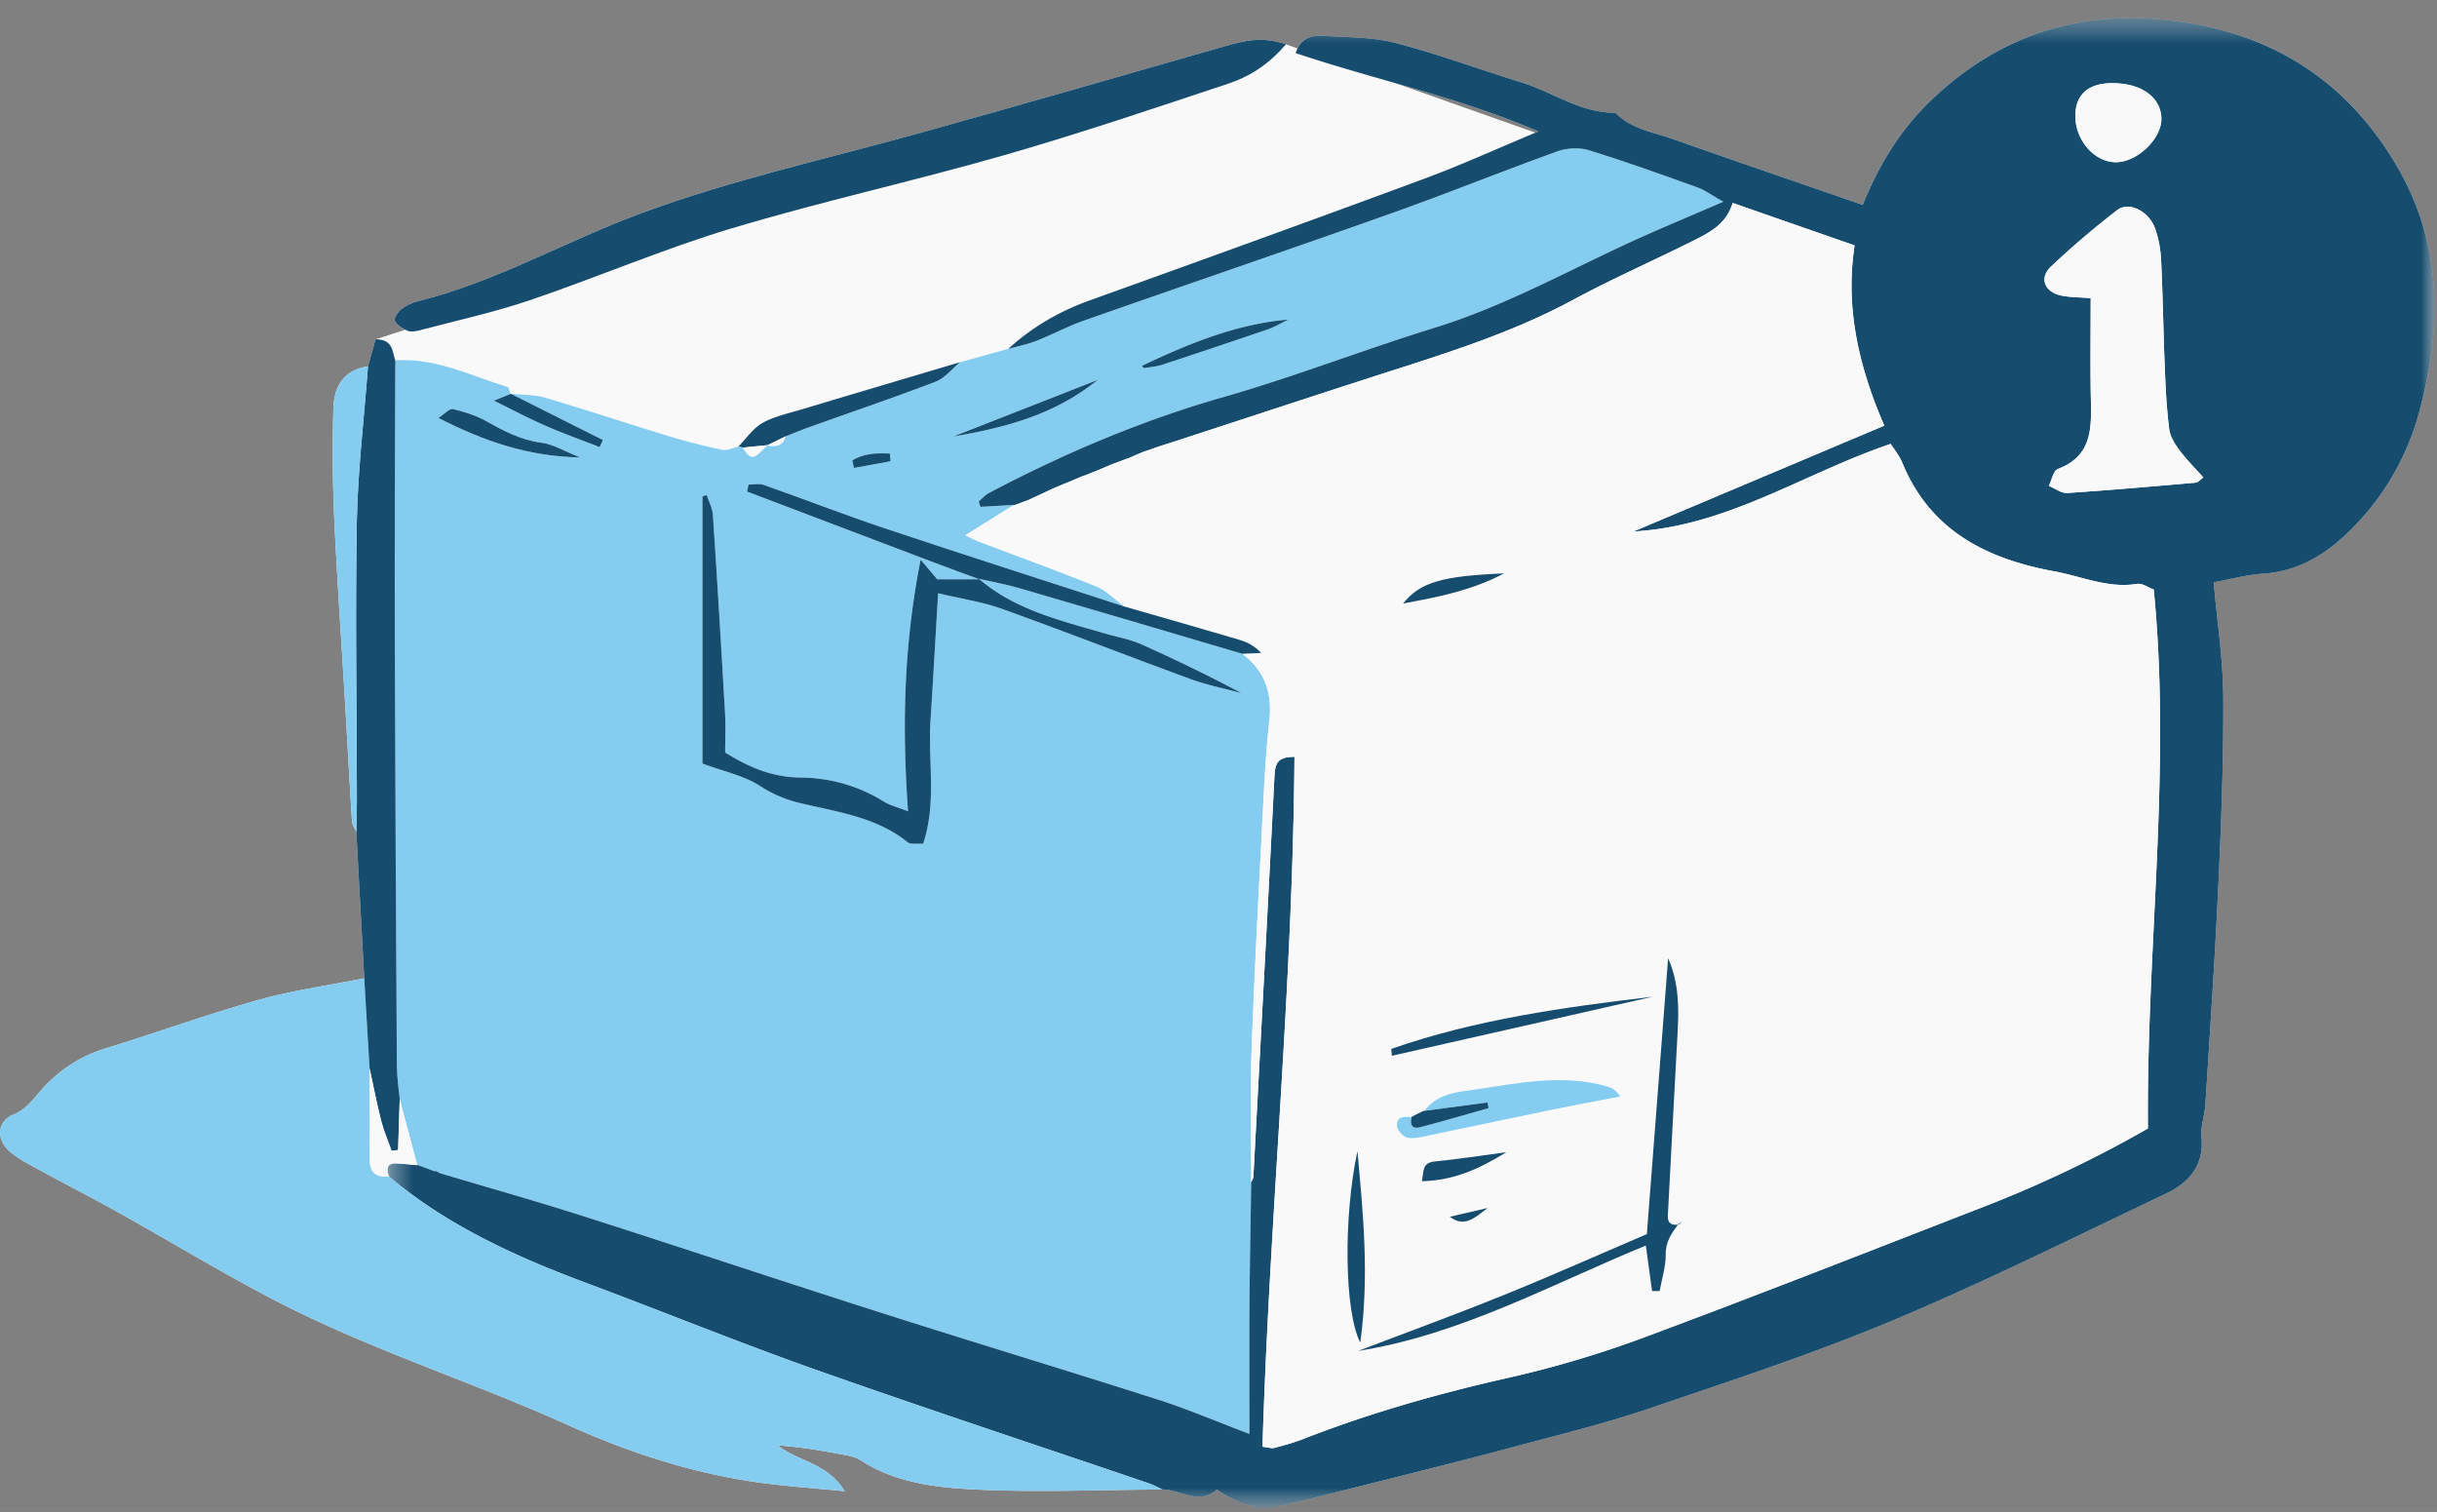 <svg xmlns="http://www.w3.org/2000/svg" xmlns:xlink="http://www.w3.org/1999/xlink" width="108" height="67"><rect width="100%" height="100%" fill="#808080" stroke="none"/><defs><path id="a" d="M0 .375h107.887V66.4H0z"/><path id="c" d="M.371.375h90.716V66.4H.371z"/></defs><g fill="none" fill-rule="evenodd"><path fill="#F9F9FA" d="m15.305 31.354 1.343-16.318L56.987 1.964l22.786 8.07z"/><g transform="translate(0 .425)"><mask id="b" fill="#fff"><use xlink:href="#a"/></mask><path fill="#F9F9FA" d="M16.308 15.811c-1.074.157-1.509.898-1.533 1.863a66.335 66.335 0 0 0 .034 4.787c.13 2.824.33 5.646.497 8.468.099 1.678.186 3.356.294 5.034.01.164.125.32.191.48l.35 6.485c-1.566.313-3.16.531-4.693.961-2.266.635-4.484 1.443-6.735 2.134a6.17 6.17 0 0 0-2.878 1.85c-.368.413-.667.862-1.264 1.107-.728.299-.75 1.11-.124 1.637.403.338.892.578 1.359.834 1.13.619 2.279 1.204 3.404 1.832 2.332 1.303 4.618 2.692 6.987 3.922 4.188 2.176 8.707 3.59 13.005 5.533 2.699 1.22 5.564 2.148 8.543 2.549 1.162.156 2.332.236 3.694.37-.779-1.265-2.092-1.32-2.97-2.03 1.002.068 1.955.232 2.905.412.255.048.536.096.746.233 1.433.939 3.107 1.19 4.71 1.287 2.886.172 5.791.032 8.688.023.803-.001 1.605.705 2.406.004.977.641 1.872.937 2.601.767 1.56-.363 3.112-.756 4.665-1.149 2.028-.512 4.057-1.019 6.078-1.56 1.934-.518 3.886-.995 5.779-1.638 3.624-1.233 7.275-2.426 10.801-3.903 4.103-1.72 8.092-3.71 12.113-5.62 1.018-.484 1.726-1.235 1.603-2.521-.045-.475.142-.966.172-1.451.203-3.248.427-6.496.576-9.745.127-2.76.232-5.523.216-8.284-.01-1.672-.27-3.343-.424-5.103.708-.128 1.443-.332 2.187-.382 1.619-.108 2.854-.9 3.952-2.01a11.514 11.514 0 0 0 2.968-5.156c1.039-3.836 1.036-7.565-1.11-11.1-2.043-3.367-4.994-5.392-8.849-6.092-4.453-.81-8.389.22-11.696 3.4-1.336 1.284-2.286 2.82-3.005 4.614-2.844-.984-5.617-1.929-8.38-2.906-.892-.316-1.877-.45-2.584-1.178-1.536.022-2.762-.913-4.152-1.342-1.865-.574-3.7-1.258-5.584-1.748-1.021-.266-2.119-.246-3.184-.316-.536-.036-1.028.087-1.248.764 3.54 1.192 7.14 1.92 10.757 3.474-1.883.785-3.447 1.5-5.055 2.094-4.926 1.822-9.864 3.61-14.807 5.384-1.359.488-2.572 1.185-3.631 2.158l-2.138.59c-2.334.694-4.67 1.384-7.002 2.085-.593.179-1.221.31-1.752.607-.421.236-.72.692-1.072 1.052-.241.05-.499.184-.719.137a29.045 29.045 0 0 1-2.421-.623c-1.808-.55-3.602-1.15-5.414-1.683-.486-.143-1.02-.124-1.53-.179l-.01.008c-.046-.11-.07-.293-.143-.315-1.631-.485-3.187-1.302-4.963-1.167-.142-.389-.083-.934-.87-.938-.109.38-.225.79-.34 1.2" mask="url(#b)"/></g><path fill="#F9F9FA" d="M56.987 1.963c-1.046-.357-1.845-.162-2.66.072-4.489 1.29-8.977 2.579-13.475 3.833-4.154 1.158-8.365 2.08-12.432 3.578-3.339 1.23-6.441 3.048-9.92 3.908a1.914 1.914 0 0 0-.716.344c-.151.121-.342.42-.288.523.1.194.347.343.565.436.148.062.358.027.526-.018 1.633-.432 3.29-.792 4.886-1.333 2.99-1.014 5.902-2.27 8.92-3.177 4.003-1.202 8.095-2.1 12.112-3.253 3.332-.957 6.619-2.07 9.91-3.163.917-.305 1.762-.804 2.572-1.75"/><path fill="#85CDF0" d="m39.464 20.44-.026-.34c-.588-.029-1.164-.011-1.666.306l.07.33 1.622-.297m2.786-1.096c2.264-.39 4.463-.944 6.395-2.506l-6.395 2.506m8.375-3.141c.009-.047-.015.003-.002.038.012.032.07.072.101.067.26-.04.529-.062.777-.144a356.108 356.108 0 0 0 4.677-1.565c.318-.11.612-.29.916-.437-2.304.198-4.385 1.054-6.47 2.04m-24.911 4.071c-.714-.281-1.203-.589-1.723-.654-.913-.115-1.67-.523-2.447-.956-.451-.252-.964-.415-1.47-.535-.148-.036-.364.215-.643.395 2 1.017 3.924 1.7 6.283 1.75m-3.079-2.824c.512.055 1.045.035 1.53.179 1.814.533 3.606 1.132 5.414 1.683.797.243 1.608.45 2.422.623.22.046.478-.087.718-.138a.287.287 0 0 1 .193.04c.383.56.448.553 1.095-.107l-.013.011c.37.064.697.037.82-.402.361-.14.719-.29 1.084-.42 1.859-.665 3.731-1.298 5.573-2.005.408-.157.72-.567 1.075-.86l2.137-.59c.416-.116.844-.201 1.244-.357.704-.275 1.374-.64 2.085-.889 4.537-1.593 9.088-3.142 13.619-4.751 2.475-.88 4.912-1.866 7.383-2.755.422-.152.973-.183 1.397-.053 1.616.497 3.21 1.072 4.803 1.642.34.122.642.348 1.165.64-1.263.541-2.267.964-3.264 1.402-3.176 1.394-6.187 3.149-9.53 4.18-3.146.97-6.222 2.177-9.386 3.082-3.622 1.035-7.047 2.492-10.364 4.239-.172.091-.308.251-.46.379.024.08.05.158.075.238l1.49-.086-2.157 1.347c.233.109.424.215.627.291 1.73.657 3.472 1.283 5.185 1.98.454.184.821.584 1.228.885-3.536-1.151-7.078-2.283-10.605-3.461-1.806-.604-3.582-1.296-5.378-1.93-.198-.07-.442-.009-.665-.009l-.066.31c2.75 1.043 5.5 2.088 8.25 3.13.684.258 1.37.506 2.056.759h-1.877l-.738-.872c-.755 3.832-.824 7.402-.558 11.148-.445-.176-.788-.255-1.071-.43a7.048 7.048 0 0 0-3.684-1.065c-1.272-.01-2.303-.46-3.35-1.108 0-.581.029-1.16-.004-1.737a978.77 978.77 0 0 0-.54-8.796c-.02-.297-.178-.585-.272-.878l-.19.06v11.84c.954.354 1.855.538 2.57 1.004.582.38 1.155.6 1.806.757 1.635.392 3.337.611 4.717 1.725.137.11.413.048.687.07.61-1.824.21-3.658.328-5.455.119-1.847.22-3.695.336-5.649 1.024.245 1.956.378 2.823.69 2.801 1.006 5.574 2.092 8.37 3.114.728.267 1.5.418 2.252.622a71.801 71.801 0 0 0-4.436-2.162c-.52-.232-1.101-.33-1.653-.492-1.95-.571-3.944-1.035-5.544-2.409.592.135 1.195.24 1.777.409 3.3.962 6.594 1.94 9.89 2.911.983.734 1.334 1.715 1.204 2.92a56.431 56.431 0 0 0-.246 3.183c-.195 3.814-.403 7.63-.545 11.446-.073 1.954-.016 3.913-.017 5.87-.027 1.825-.063 3.65-.076 5.476-.013 1.844-.003 3.688-.003 5.675-1.48-.56-2.743-1.103-4.047-1.52-4.109-1.315-8.24-2.562-12.351-3.874-4.367-1.393-8.714-2.849-13.082-4.245-2.116-.676-4.256-1.278-6.384-1.913l-.23-.12.028.049-.83-.308.016.022-.775-2.917c-.044-.485-.125-.969-.127-1.453a5802.9 5802.9 0 0 1-.091-19.393c-.01-3.965.013-7.93.021-11.897 1.777-.134 3.332.682 4.964 1.168.072.022.097.206.144.314l-.736.301c.804.395 1.53.781 2.28 1.109.79.345 1.602.635 2.405.95l.142-.317-4.083-2.05"/><g transform="translate(16.8 .425)"><mask id="d" fill="#fff"><use xlink:href="#c"/></mask><path fill="#164C6D" d="M76.988 6.763c.955-.012 2.036-1.076 1.997-1.966-.043-.956-.942-1.565-2.266-1.534-.996.025-1.534.52-1.545 1.422-.015 1.102.849 2.09 1.814 2.078Zm-1.135 6.026c0 1.534-.022 2.956.006 4.378.026 1.31.106 2.601-1.466 3.192-.198.075-.266.49-.394.748.27.11.55.33.812.313 1.902-.123 3.801-.291 5.7-.457.1-.01.192-.13.333-.23-.383-.431-.757-.802-1.066-1.218-.203-.272-.405-.601-.446-.924-.112-.88-.157-1.77-.193-2.659-.066-1.6-.088-3.203-.165-4.803a4.913 4.913 0 0 0-.271-1.437c-.284-.773-1.164-1.203-1.677-.805a38.265 38.265 0 0 0-2.942 2.51c-.522.498-.276 1.114.447 1.271.381.083.781.075 1.322.121Zm-47.715 9.16-1.489.085-.076-.238c.153-.128.289-.288.462-.379 3.316-1.747 6.741-3.204 10.363-4.24 3.163-.904 6.24-2.11 9.386-3.08 3.343-1.032 6.355-2.786 9.53-4.18.997-.438 2.001-.862 3.263-1.403-.522-.291-.824-.518-1.165-.64-1.593-.57-3.185-1.145-4.802-1.642-.424-.13-.975-.099-1.397.053-2.472.89-4.908 1.876-7.383 2.755-4.53 1.609-9.083 3.159-13.619 4.751-.71.25-1.381.614-2.084.89-.4.155-.83.24-1.244.356 1.059-.973 2.272-1.67 3.63-2.158 4.944-1.774 9.882-3.562 14.808-5.384 1.608-.595 3.172-1.31 5.055-2.094C47.76 3.847 44.16 3.119 40.62 1.927c.22-.677.712-.8 1.248-.764 1.065.07 2.163.05 3.184.316 1.884.49 3.719 1.174 5.584 1.748 1.39.43 2.616 1.364 4.152 1.342.707.728 1.692.862 2.584 1.178 2.763.977 5.536 1.922 8.38 2.906.719-1.794 1.67-3.33 3.004-4.614C72.063.86 76-.17 80.452.64c3.854.7 6.805 2.725 8.85 6.092 2.145 3.535 2.148 7.264 1.109 11.1a11.514 11.514 0 0 1-2.968 5.156c-1.098 1.11-2.333 1.902-3.952 2.01-.744.05-1.479.254-2.187.382.155 1.76.415 3.43.424 5.103.016 2.761-.089 5.525-.216 8.284-.15 3.25-.373 6.497-.576 9.745-.03.485-.217.976-.172 1.45.123 1.287-.585 2.038-1.603 2.522-4.02 1.91-8.01 3.9-12.113 5.62-3.526 1.477-7.177 2.67-10.801 3.903-1.893.643-3.845 1.12-5.779 1.638-2.02.541-4.05 1.048-6.079 1.56-1.552.393-3.104.786-4.664 1.149-.729.17-1.624-.126-2.6-.767-.802.701-1.604-.005-2.407-.005-.2-.09-.392-.2-.598-.27-4.933-1.68-9.881-3.31-14.793-5.046-3.4-1.202-6.743-2.566-10.123-3.828-3.145-1.173-6.173-2.548-8.77-4.729-.12-.34-.103-.603.357-.579.3.017.6.052.899.08l-.016-.022.83.307-.028-.049.229.12c2.13.635 4.27 1.238 6.386 1.914 4.366 1.396 8.714 2.85 13.081 4.244 4.11 1.312 8.242 2.56 12.351 3.874 1.304.417 2.567.96 4.047 1.52 0-1.988-.01-3.831.002-5.674.014-1.826.05-3.652.077-5.476.033-.082.091-.163.096-.246.318-5.912.638-11.824.934-17.738.026-.51.09-.877.888-.87-.075 10.208-1.107 20.375-1.418 30.573.266.029.406.082.526.051.428-.114.86-.23 1.272-.391 2.95-1.153 5.98-2.013 9.07-2.71a47.099 47.099 0 0 0 6.005-1.78c5.089-1.893 10.14-3.885 15.203-5.849a53.989 53.989 0 0 0 7.164-3.425c-.07-8.01 1.048-15.915.257-23.884-.247-.089-.511-.286-.738-.249-1.285.21-2.449-.332-3.657-.553-2.982-.546-5.505-1.788-6.746-4.811-.129-.315-.358-.589-.516-.84-3.854 1.304-7.25 3.657-11.4 3.883l11.118-4.692c-1.153-2.657-1.738-5.277-1.316-7.986-1.896-.66-3.65-1.27-5.406-1.883-.252.86-.912 1.258-1.586 1.596-1.828.92-3.708 1.741-5.508 2.712-2.923 1.576-6.081 2.499-9.21 3.512-2.75.892-5.497 1.794-8.245 2.692l-.831.267.016-.005-.812.28.011-.005-.566.246.019-.009-.804.3.012-.005-.569.242.02-.007-.68.27-.04.007-.634.269.016-.008-.671.277-1.12.523-.652.244-.013-.017Z" mask="url(#d)"/></g><path fill="#85CDF0" d="M17.234 52.133c2.597 2.181 5.626 3.556 8.77 4.73 3.38 1.26 6.722 2.625 10.123 3.827 4.911 1.736 9.86 3.367 14.793 5.046.206.07.398.18.598.27-2.897.01-5.802.15-8.688-.023-1.603-.096-3.277-.348-4.71-1.285-.21-.139-.49-.186-.746-.235-.95-.18-1.903-.343-2.905-.412.878.711 2.192.766 2.97 2.031-1.362-.133-2.533-.215-3.693-.37-2.98-.4-5.845-1.33-8.544-2.55-4.298-1.942-8.817-3.356-13.005-5.532-2.37-1.23-4.655-2.619-6.987-3.921-1.125-.628-2.274-1.215-3.404-1.834-.467-.255-.956-.494-1.358-.833-.626-.527-.605-1.338.122-1.636.598-.245.897-.695 1.264-1.107a6.18 6.18 0 0 1 2.879-1.852c2.252-.69 4.47-1.498 6.735-2.133 1.534-.43 3.127-.648 4.694-.961l.236 3.988c.002 1.317.02 2.633-.001 3.949-.01.616.23.908.857.843"/><path fill="#164C6D" d="M56.987 1.963c-.81.946-1.655 1.445-2.573 1.75-3.29 1.093-6.577 2.206-9.909 3.163-4.017 1.153-8.11 2.051-12.112 3.253-3.018.907-5.93 2.163-8.92 3.177-1.596.541-3.253.901-4.886 1.333-.168.045-.378.08-.526.018-.218-.093-.464-.242-.565-.436-.054-.103.137-.402.288-.523.202-.162.462-.28.717-.344 3.478-.86 6.58-2.677 9.919-3.908 4.067-1.498 8.278-2.42 12.432-3.578 4.498-1.254 8.986-2.543 13.474-3.833.816-.234 1.615-.43 2.661-.072M16.378 47.341l-.236-3.988-.351-6.484c.009-.488.025-.975.025-1.462-.007-4.09-.077-8.181-.003-12.27.043-2.302.323-4.6.495-6.9l.34-1.202c.788.006.73.55.87.939-.008 3.965-.032 7.931-.022 11.896.017 6.465.054 12.929.092 19.393.003.484.083.968.127 1.452l-.072 2.246-.287.04c-.157-.444-.348-.88-.464-1.335-.196-.769-.345-1.55-.514-2.325"/><path fill="#85CDF0" d="M16.308 16.236c-.173 2.3-.452 4.6-.494 6.901-.075 4.089-.005 8.18.001 12.269.001.488-.015.975-.024 1.463-.066-.16-.18-.317-.19-.481-.109-1.678-.196-3.356-.295-5.034-.167-2.822-.367-5.644-.497-8.468a66.335 66.335 0 0 1-.034-4.787c.024-.965.459-1.706 1.533-1.863"/><path fill="#164C6D" d="M42.545 16.051c-.355.294-.667.704-1.075.86-1.842.707-3.714 1.34-5.573 2.006-.365.13-.723.279-1.084.42l-.82.402.013-.011-1.095.106a.287.287 0 0 0-.193-.04c.353-.357.652-.814 1.072-1.05.532-.297 1.16-.428 1.754-.607 2.332-.7 4.667-1.391 7-2.086"/><path fill="#F9F9FA" d="M64.253 53.92c.639.475 1.056.087 1.675-.388l-1.675.389m-2.074-27.178c1.54-.28 3.073-.587 4.478-1.334-2.77.118-3.71.39-4.478 1.334m4.576 24.316c-1.187.158-2.173.314-3.164.41-.593.057-.483.448-.58.875 1.378-.029 2.494-.513 3.744-1.285m-6.598-.045c-.628 2.93-.58 7.123.128 8.481.403-2.973.124-5.721-.128-8.48m1.497-4.533.03.304 11.563-2.617c-3.933.464-7.847 1.005-11.593 2.313m12.753 7.784c-.583.073-.498-.312-.478-.676.14-2.579.266-5.158.412-7.736.065-1.146.077-2.282-.415-3.388l-.941 12.221c-2.114.904-4.223 1.846-6.363 2.711-2.128.862-4.288 1.648-6.434 2.467 4.537-.717 8.514-2.93 12.75-4.67l.276 2.015.336.001c.096-.54.276-1.08.268-1.617-.008-.57.266-.952.57-1.353l.174-.11-.155.135M62.576 49.48l-.016.026c-.334-.043-.692-.032-.646.407.02.193.298.483.49.51.332.047.692-.062 1.035-.133 1.78-.368 3.557-.748 5.338-1.114 1.005-.206 2.016-.391 3.025-.586-.197-.307-.387-.39-.584-.448-1.904-.54-3.806-.173-5.683.118-.832.129-1.805.146-2.401.966l-.066.01c-.164.08-.328.162-.492.244M48.013 21.085l.04-.007.679-.27-.02.007.57-.241-.013.004.804-.3-.02.01.567-.247-.011.004.812-.28-.015.005.83-.266c2.749-.898 5.494-1.8 8.245-2.691 3.13-1.015 6.288-1.938 9.21-3.513 1.8-.97 3.68-1.791 5.508-2.711.674-.34 1.335-.738 1.587-1.597l5.406 1.883c-.423 2.709.162 5.328 1.314 7.987l-11.116 4.69c4.15-.226 7.546-2.578 11.4-3.882.156.25.386.525.516.84 1.24 3.024 3.763 4.264 6.745 4.81 1.209.222 2.372.763 3.657.554.226-.037.491.16.738.248.79 7.97-.327 15.876-.257 23.885a53.89 53.89 0 0 1-7.164 3.425c-5.062 1.965-10.114 3.956-15.203 5.848a46.931 46.931 0 0 1-6.005 1.78c-3.09.698-6.12 1.558-9.07 2.71-.412.162-.844.278-1.273.392-.118.032-.26-.022-.524-.05.31-10.2 1.342-20.366 1.417-30.573-.8-.009-.862.36-.888.87-.297 5.913-.616 11.825-.934 17.737-.004.084-.063.164-.096.245.001-1.957-.056-3.916.017-5.87.142-3.817.35-7.631.545-11.447.055-1.061.131-2.124.246-3.182.13-1.206-.221-2.186-1.204-2.92l.836-.037c-.283-.313-.619-.48-.972-.585-1.696-.5-3.396-.984-5.095-1.474-.407-.3-.773-.7-1.228-.886-1.713-.696-3.456-1.321-5.185-1.979-.203-.076-.394-.181-.626-.291l2.155-1.346.013.016.652-.244c.373-.175.747-.348 1.12-.524l.671-.276-.016.008.635-.27"/><path fill="#164C6D" d="M43.386 25.653c1.6 1.373 3.595 1.837 5.543 2.408.553.162 1.133.26 1.654.492a72.5 72.5 0 0 1 4.436 2.162c-.752-.204-1.524-.355-2.252-.621-2.796-1.024-5.568-2.108-8.37-3.115-.868-.311-1.8-.445-2.823-.69-.116 1.955-.217 3.802-.337 5.649-.116 1.797.283 3.63-.327 5.455-.274-.023-.55.04-.687-.07-1.38-1.113-3.082-1.333-4.718-1.725a5.526 5.526 0 0 1-1.805-.757c-.715-.467-1.616-.65-2.57-1.004v-11.84l.19-.06c.094.293.253.581.272.878.195 2.931.372 5.863.54 8.796.033.576.005 1.156.005 1.737 1.046.649 2.078 1.098 3.35 1.109 1.283.01 2.55.36 3.682 1.064.283.176.627.255 1.072.43-.266-3.746-.197-7.316.558-11.148l.737.871h1.878l-.028-.021"/><path fill="#164C6D" d="M49.822 26.876c1.699.49 3.4.973 5.095 1.474.353.105.688.273.972.585l-.836.037c-3.296-.972-6.59-1.95-9.89-2.911-.582-.17-1.185-.274-1.778-.409l.028.023c-.684-.253-1.372-.501-2.055-.76-2.751-1.041-5.5-2.086-8.25-3.13l.065-.309c.224 0 .468-.06.666.01 1.797.633 3.572 1.325 5.378 1.929 3.527 1.178 7.07 2.31 10.605 3.461M25.712 20.272c-2.359-.05-4.282-.733-6.282-1.75.278-.18.495-.43.644-.395.505.12 1.018.283 1.47.535.776.433 1.532.84 2.446.956.52.065 1.009.373 1.722.654"/><path fill="#F9F9FA" d="M16.378 47.341c.169.775.318 1.556.514 2.325.116.455.307.891.464 1.336l.287-.041.072-2.246.775 2.918c-.3-.027-.6-.062-.9-.078-.46-.025-.475.237-.357.578-.625.065-.865-.226-.856-.843.02-1.316.003-2.632.001-3.949"/><path fill="#164C6D" d="M50.625 16.202c2.084-.987 4.165-1.843 6.469-2.04-.304.146-.599.326-.917.436a355.998 355.998 0 0 1-4.676 1.566c-.248.081-.517.103-.777.144-.031.004-.089-.036-.1-.068-.015-.036.01-.085.001-.038M42.25 19.343l6.394-2.506c-1.932 1.562-4.13 2.117-6.393 2.506M22.634 17.448l4.083 2.05-.142.316c-.803-.314-1.616-.604-2.405-.95-.75-.327-1.476-.714-2.28-1.108l.736-.3.008-.008M39.464 20.44l-1.622.296-.07-.33c.502-.317 1.078-.335 1.666-.307l.026.34"/><path fill="#F9F9FA" d="m32.91 19.835 1.097-.107c-.647.66-.713.667-1.096.107"/><path fill="#F9F9FA" d="m33.992 19.74.821-.403c-.124.44-.45.466-.82.402M19.505 51.99l-.228-.12.228.12M92.653 13.214c-.54-.046-.941-.038-1.322-.12-.723-.158-.97-.774-.447-1.272a38.249 38.249 0 0 1 2.942-2.51c.513-.398 1.393.032 1.676.805.167.452.248.953.272 1.437.077 1.6.099 3.202.164 4.803.036.888.082 1.778.195 2.658.04.324.243.652.445.924.31.418.683.787 1.066 1.22-.142.1-.232.22-.333.228-1.9.167-3.797.335-5.7.459-.262.016-.541-.204-.813-.315.13-.257.198-.673.395-.747 1.573-.59 1.492-1.883 1.466-3.193-.028-1.421-.006-2.844-.006-4.377M93.788 7.187c-.965.012-1.829-.976-1.814-2.077.011-.902.55-1.397 1.545-1.422 1.324-.031 2.223.578 2.266 1.534.04.89-1.042 1.953-1.997 1.965"/><path fill="#85CDF0" d="m51.421 19.766-.812.279.812-.28M52.236 19.504l-.831.266.831-.266M49.281 20.573l-.569.242c.19-.08.38-.16.57-.242M50.62 20.041l-.566.246.566-.246M45.603 22.146l-.652.244.652-.244M47.394 21.346l-.671.277.671-.277M48.012 21.085l-.634.269.634-.27"/><path fill="#85CDF0" d="m48.732 20.807-.68.27c.227-.089.454-.18.68-.27"/><path fill="#164C6D" d="M74.386 54.239c-.302.403-.576.785-.567 1.355.007.537-.172 1.078-.27 1.617l-.335-.001-.276-2.015c-4.237 1.741-8.214 3.952-12.75 4.67 2.147-.82 4.306-1.606 6.435-2.467 2.139-.866 4.248-1.807 6.361-2.711.316-4.1.63-8.16.942-12.221.493 1.106.48 2.241.415 3.388-.145 2.577-.272 5.157-.413 7.735-.02.365-.104.75.479.678l-.021-.028Z"/><path fill="#85CDF0" d="M63.133 49.226c.596-.82 1.57-.837 2.402-.967 1.877-.29 3.779-.656 5.682-.116.198.056.387.14.584.448-1.008.194-2.018.379-3.025.585-1.78.366-3.557.747-5.337 1.115-.343.07-.703.178-1.035.132-.192-.028-.47-.316-.49-.51-.046-.438.313-.45.646-.406-.09.34.03.538.387.444 1.01-.265 2.013-.561 3.019-.845l-.044-.25-2.789.37"/><path fill="#164C6D" d="M61.654 46.482c3.746-1.307 7.66-1.85 11.593-2.314l-11.564 2.618-.029-.304M60.157 51.014c.252 2.76.531 5.508.127 8.48-.707-1.358-.755-5.549-.127-8.48M66.755 51.06c-1.25.771-2.366 1.255-3.743 1.284.096-.427-.014-.818.579-.876.991-.095 1.977-.251 3.164-.409M62.179 26.743c.769-.944 1.708-1.216 4.478-1.334-1.405.748-2.937 1.055-4.478 1.334M63.133 49.226l2.789-.37.044.25c-1.006.284-2.009.58-3.02.845-.356.094-.477-.104-.386-.444l.017-.028.49-.244.066-.01ZM64.253 53.92l1.675-.388c-.62.475-1.036.863-1.675.389"/><path fill="#85CDF0" d="m63.068 49.235-.49.245.49-.245"/><path fill="#164C6D" d="m74.407 54.266.155-.135-.175.108.02.027"/></g></svg>